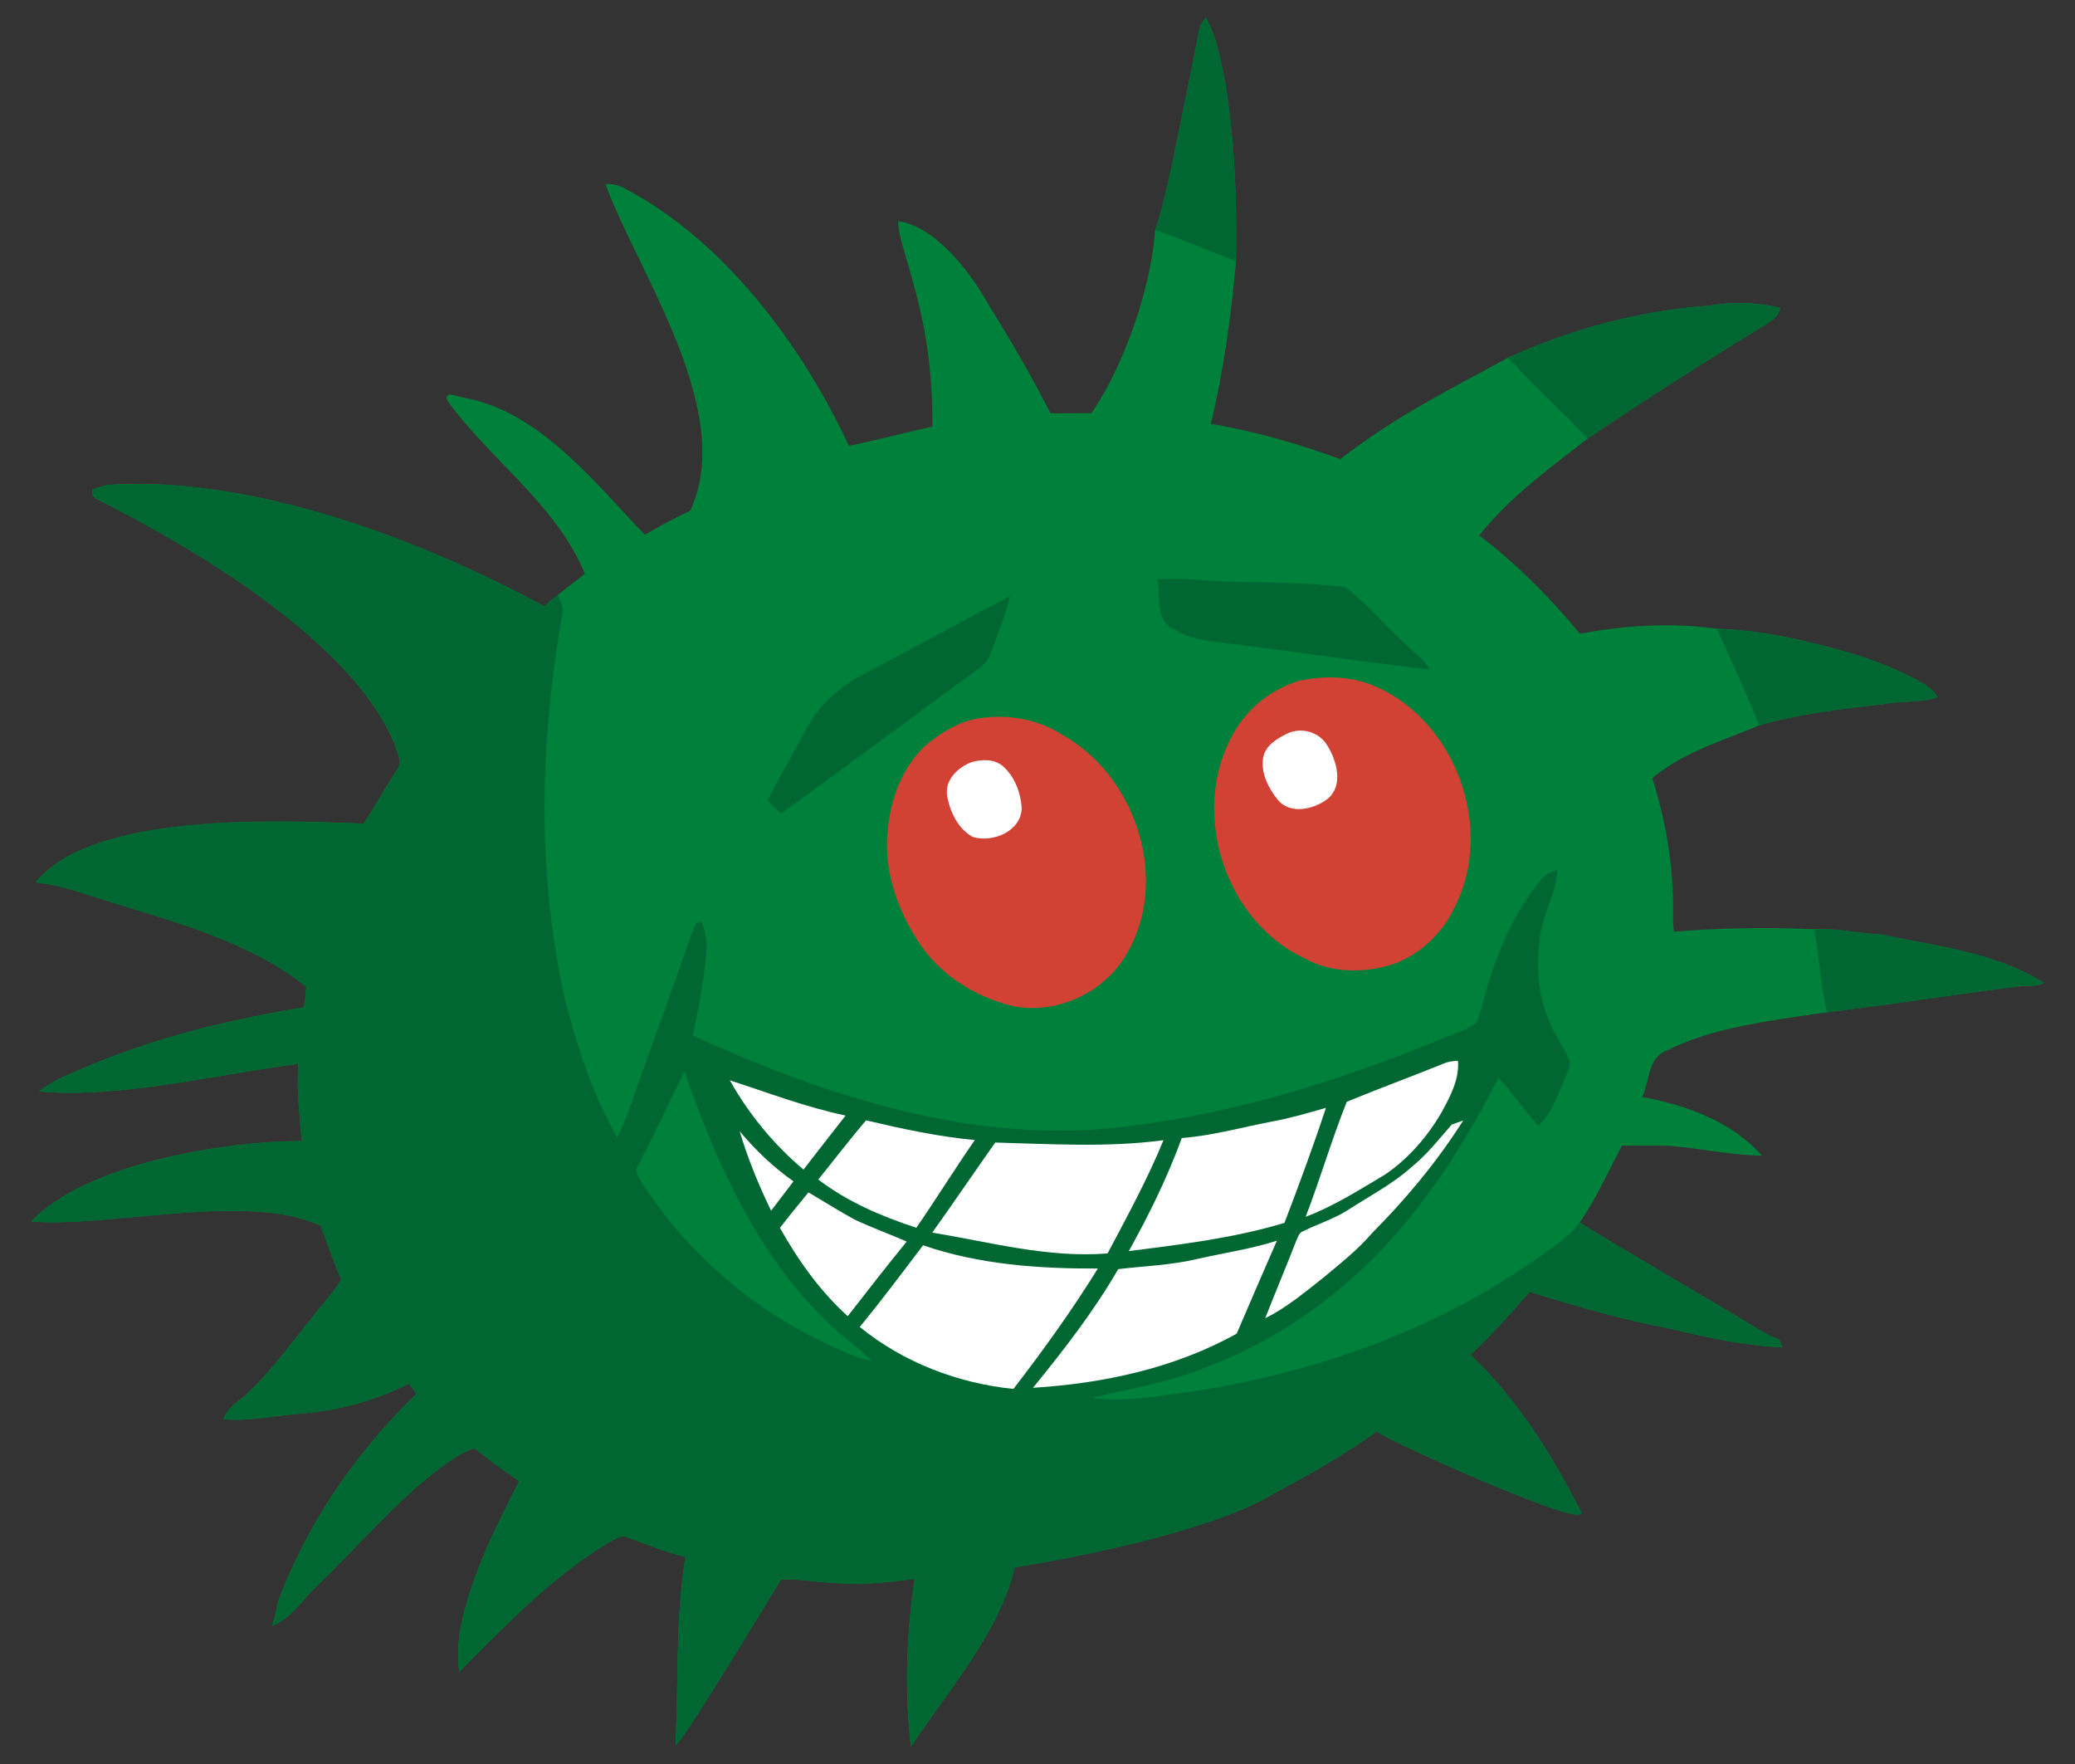 <!--
  SVG Music Logos
  Mamonas Assassinas - Mamona v1.1.0
  https://github.com/tiagoporto/svg-music-logos
  Copyright (c) 2016 Tiago Porto (http://tiagoporto.com)
-->
<svg xmlns="http://www.w3.org/2000/svg" viewBox="0 0 200 170" class="mamonas-assassinas--mamona">
  <rect x="0" y="0" width="200" height="170" fill="#333333" stroke="none"/>
  <g>
    <path
      class="mamonas-assassinas__body"
      fill="#00813B"
      d="M181.266 90.053c-2.148-.102-4.26-.618-6.414-.505-4.494-.178-9.014-.148-13.488.243-.16-.686-.087-1.392-.102-2.086.042-4.312-.71-8.608-2.004-12.714 3.062-2.543 6.71-3.576 10.297-5.078 3.87-1.142 7.935-1.586 11.934-2.046 1.737-.345 3.555-.102 5.26-.672-.395-.785-1.195-1.214-1.917-1.636-1.992-1.06-4.1-1.9-6.258-2.558-4.266-1.233-8.626-2.27-13.08-2.406-4.37-.615-8.882-.334-13.208.478-2.888-3.487-6.09-6.725-9.705-9.47 2.855-3.63 6.794-6.504 10.43-9.324 5.58-3.765 11.248-7.39 16.998-10.884.653-.425 1.476-.862 1.552-1.74-2.236-.534-4.615-.572-6.872-.2-6.64.482-13.283 2.258-19.326 5.01-5.805 3.176-10.78 5.598-16.18 9.784-4.044-1.5-8.227-2.676-12.48-3.408 1.27-5.23 1.945-10.35 2.435-15.678h-.002c.102-5.81-.125-11.64-1.07-17.374-.45-2.08-.772-4.27-1.876-6.125-.133.213-.405.634-.54.843-.67 3.598-1.433 7.176-2.154 10.763-.61 2.916-1.21 6.072-2.157 8.902h.002l-.037.353c-.417 5.396-3.08 12.968-6.11 17.287-1.317.02-2.633.015-3.947.023-1.765-3.5-3.728-6.892-5.81-10.21-1.656-3.024-5.124-7.808-8.87-8.31-.054 1.327 1.135 4.485 1.64 6.648 1.18 4.27 1.704 8.72 1.66 13.15-2.688.588-5.35 1.298-8.044 1.856-4.43-9.558-11.995-19.784-21.564-24.78-.573-.372-1.248-.452-1.916-.47 3.13 8.515 12.642 21.95 8.186 31.495-1.498.703-2.95 1.5-4.383 2.32-4.85-5.062-10.14-11.887-17.443-13.208-.463-.034-1.98-.812-1.583.288 4.188 5.784 10.406 9.89 13.262 16.68-.862.69-3.104 2.354-3.918 3.13-12.12-6.547-28.29-12.615-42.07-11.692-.51.11-.998.273-1.488.444-.095.473.09.803.554.99 8.95 4.494 24.598 13.632 28.597 23.625.205.758.797 1.677.198 2.398-1.12 1.696-2.08 3.49-3.207 5.184-8.117-.306-26.11-1.153-31.618 5.662 2.535.262 4.926 1.18 7.344 1.932 6.498 2.012 13.34 3.822 18.756 8.14-.08.653-.152 1.31-.224 1.962-8.618 1.46-15.466 3.212-23.25 6.726-.808.39-1.59.843-2.31 1.38 7.727.73 17.268-1.662 25.02-2.652-.22 2.486.153 4.96.297 7.44-7.376.008-20.728 2.132-26.063 7.756 7.924.595 20.77-2.896 27.91.407.63 1.745 1.264 3.492 1.97 5.21-.76 1.25-1.803 2.297-2.668 3.473-2.057 2.5-3.928 5.173-6.296 7.397-.835.82-2.007 1.385-2.376 2.577 2.592.2 5.15-.39 7.723-.574 3.522-.318 6.995-1.252 10.145-2.872.243.326.486.656.732.99-5.833 5.637-10.573 12.498-13.37 20.127-.13.75-.315 1.495-.543 2.224 1.88-.7 2.986-2.63 4.444-3.95 3.872-3.733 7.356-7.892 11.64-11.175 1.056-.782 2.15-1.556 3.398-1.996 1.393 1.126 2.854 2.17 4.33 3.183-2.254 4.432-4.558 8.938-5.582 13.844-.342 1.488-.334 3.025-.2 4.54 4.44-4.468 8.865-9.083 14.28-12.385.6-.288 1.226-.888 1.932-.584 1.86.645 3.67 1.45 5.598 1.89-.976 6.004-.653 12.092-.96 18.14.56-.05 9.077-14.2 10.17-15.965 2.445-.064 2.913.318 7.306.428.926.024 2.93-.148 5.584-.48-.81 5.39-.997 10.778-.37 16.166 3.662-5.488 8.698-11.288 9.985-17.277 10.073-1.634 20.504-4.306 24.99-7.127 3.542-1.85 6.698-3.694 9.974-5.992-.458.225 20.744 9.867 19.638 7.728-2.8-5.41-5.85-10.51-10.65-15.11 2.048-1.874 3.866-3.992 5.71-6.057 4.468 1.395 8.98 2.692 13.588 3.557 3.537.854 7.123 1.632 10.77 1.795-.082-.194-.242-.585-.32-.778-.863-.265-1.618-.75-2.38-1.206-5.596-3.382-11.273-6.615-16.837-10.042 1.6-2.33 2.755-4.926 4.06-7.424 1.473.01 2.946-.027 4.418.015 3.037.22 6.032.918 9.083.95-2.925-3.3-7.305-4.867-11.537-5.648.706-1.485.527-3.758 2.307-4.453 3.873-1.89 7.533-2.674 17.587-3.98 5.826-.715 11.168-1.61 16.997-2.29.543.052 1.42.005 1.823-.288-4.72-2.945-10.4-3.528-15.734-4.657z"
    />
    <g class="mamonas-assassinas__shadow-body" fill="#006732">
      <path d="M116.19 1.663c1.105 1.856 1.428 4.046 1.877 6.125.945 5.735 1.172 11.564 1.07 17.375-2.467-.93-5.307-2.142-7.796-2.99.948-2.83 1.548-5.987 2.158-8.904.72-3.588 1.484-7.166 2.155-10.764.133-.21.406-.63.538-.843z" />
      <path d="M164.688 29.456c2.257-.372 4.637-.334 6.872.2-.076.877-.9 1.314-1.552 1.74-5.75 3.495-11.42 7.12-17 10.884-2.424-2.64-5.252-5.142-7.646-7.814 6.043-2.753 12.687-4.528 19.326-5.01z" />
      <path
        d="M8.905 47.18c.49-.172.98-.335 1.488-.445 13.78-.923 29.95 5.146 42.07 11.693.437-.364.868-.73 1.31-1.08.26.614.602 1.26.416 1.953-2.16 12.13-2.445 24.716.215 36.792 1.184 4.66 2.687 9.313 5.086 13.503 1.018-1.96 1.59-4.1 2.373-6.156 1.59-4.468 3.226-8.924 4.778-13.405.244-.464.286-1.29.996-1.177.402.968.542 2.027.432 3.066-.224 2.653-.743 5.272-1.298 7.87 12.062 5.475 25.14 9.884 38.555 9.068 11.632-.9 22.913-4.338 33.658-8.756 1.11-.49 2.36-.774 3.312-1.56.463-1.024.656-2.145.986-3.215 1.102-3.737 2.666-7.42 5.16-10.447.394-.57 1.04-.84 1.68-1.036-.148 2.304-1.453 4.315-1.718 6.593-.29 2.49-.228 5.093.71 7.45.492 1.423 1.373 2.66 2.026 4.007.443.676-.1 1.408-.304 2.068-.73 1.576-1.25 3.322-2.56 4.532-1.356-1.476-2.46-3.16-3.834-4.623-3.84 7.458-8.524 14.67-15.026 20.085-4.702 4.04-10.26 7.046-16.186 8.856-2.65.778-5.37 1.27-8.057 1.9 3.11.438 6.217-.166 9.295-.55 11.936-1.768 23.69-5.84 33.592-12.834 1.488-1.056 3.075-2.042 4.204-3.507 5.565 3.428 11.242 6.66 16.837 10.043.762.455 1.518.94 2.38 1.207.08.193.24.584.322.778-3.648-.163-7.235-.94-10.772-1.795-4.607-.865-9.12-2.163-13.587-3.556-1.843 2.065-3.66 4.183-5.71 6.058 4.8 4.598 7.85 9.698 10.65 15.11 1.106 2.138-20.096-7.504-19.638-7.728-3.276 2.298-6.432 4.14-9.974 5.992-4.486 2.82-14.917 5.493-24.99 7.126-1.286 5.988-6.322 11.79-9.984 17.277-.627-5.388-.44-10.777.37-16.165-2.653.33-4.658.503-5.584.48-4.393-.11-4.86-.493-7.306-.428-1.093 1.766-9.61 15.916-10.17 15.966.307-6.05-.016-12.137.96-18.14-1.928-.44-3.738-1.246-5.598-1.89-.706-.305-1.332.295-1.932.583-5.416 3.303-9.84 7.917-14.28 12.384-.134-1.514-.142-3.052.2-4.54 1.025-4.906 3.328-9.41 5.582-13.843-1.476-1.014-2.937-2.057-4.33-3.184-1.248.44-2.342 1.214-3.397 1.996-4.286 3.283-7.77 7.443-11.64 11.176-1.458 1.318-2.566 3.25-4.445 3.948.227-.73.413-1.473.543-2.224 2.797-7.63 7.537-14.49 13.37-20.127-.246-.334-.49-.665-.732-.99-3.15 1.62-6.623 2.553-10.145 2.87-2.572.184-5.13.776-7.722.575.368-1.192 1.54-1.757 2.376-2.577 2.368-2.224 4.24-4.896 6.296-7.397.865-1.175 1.91-2.223 2.668-3.47-.706-1.72-1.34-3.466-1.97-5.212-7.14-3.303-19.986.188-27.91-.407 5.335-5.623 18.687-7.748 26.062-7.755-.144-2.48-.516-4.953-.296-7.44-7.752.99-17.294 3.385-25.022 2.654.72-.54 1.503-.99 2.31-1.383 7.784-3.514 14.633-5.265 23.25-6.726.073-.65.145-1.308.225-1.96-5.416-4.32-12.258-6.13-18.756-8.14-2.417-.752-4.808-1.67-7.343-1.933 5.51-6.814 23.5-5.968 31.618-5.662 1.127-1.693 2.087-3.488 3.207-5.184.6-.72.007-1.64-.198-2.397C34.057 61.8 18.41 52.66 9.46 48.166c-.463-.186-.65-.516-.555-.987m57.062 56.085c-1.488 2.987-2.862 6.03-4.425 8.98-.475.606.053 1.26.364 1.798 4.21 6.48 10.198 11.803 17.158 15.158 1.583.745 3.146 1.607 4.885 1.93-1.254-1.41-2.917-2.364-4.2-3.742-6.834-6.51-10.706-15.367-13.783-24.123"
      />
      <path d="M111.558 55.848c2.604-.232 5.196.224 7.8.227 3.418.053 6.845.11 10.25.474 2.04 1.487 3.655 3.49 5.518 5.19.888.935 2.038 1.636 2.687 2.78-6.802-.75-13.568-1.81-20.365-2.627-1.5-.155-3.03-.43-4.308-1.27-1.847-.798-1.248-3.162-1.582-4.775z" />
      <path d="M83.562 64.808c4.62-2.444 9.195-4.96 13.82-7.39-.514 1.902-1.21 3.75-1.91 5.588-.233.744-.855 1.23-1.454 1.67-6.278 4.534-12.453 9.21-18.737 13.734-.436-.417-.872-.84-1.313-1.252 1.108-2.25 2.41-4.395 3.59-6.607 1.227-2.554 3.48-4.523 6.005-5.742z" />
      <path d="M165.492 60.596c4.456.136 8.816 1.173 13.082 2.406 2.16.657 4.266 1.5 6.258 2.558.722.42 1.522.85 1.917 1.636-1.705.57-3.523.326-5.262.672-4 .46-8.065.904-11.936 2.046-1.233-3.16-2.698-6.218-4.06-9.318z" />
      <path d="M174.85 89.55c2.156-.115 4.267.4 6.415.504 5.335 1.128 11.013 1.712 15.734 4.657-.403.294-1.282.34-1.824.288-5.83.68-11.17 1.576-16.997 2.29l-2.07.29c-.652-2.51-.75-5.49-1.26-8.03z" />
    </g>
  </g>

  <g class="mamonas-assassinas__eyes">
    <path class="mamonas-assassinas__eye" fill="#D24234" d="M125.248 65.605c2.414-.528 5.055-.455 7.343.554 7.747 3.385 11.463 13.654 7.656 21.2-1.15 2.477-3.233 4.51-5.787 5.495-2.833.96-6.093.972-8.745-.517-7.784-3.647-11.102-14.342-6.767-21.76 1.355-2.403 3.666-4.183 6.3-4.973" />
    <path class="mamonas-assassinas__eye" fill="#D24234" d="M94.75 69.176c2.672-.338 5.44.205 7.708 1.68 7.173 4.02 10.44 14.31 5.925 21.42-2.236 3.547-6.726 5.535-10.847 4.662-3.404-.868-6.604-2.763-8.657-5.658-2.172-3.124-3.626-6.912-3.36-10.764.22-3.333 1.417-6.798 4.058-8.984 1.513-1.15 3.236-2.185 5.173-2.356" />
    <path class="mamonas-assassinas__iris" fill="#FFF" d="M124.033 70.714c1.404-.698 3.196-.163 3.955 1.218.884 1.47 1.503 3.784-.027 5.055-1.312 1.017-3.59 1.548-4.792.102-.922-1.14-1.685-2.63-1.41-4.134.245-1.127 1.32-1.772 2.275-2.242z" />
    <path class="mamonas-assassinas__iris" fill="#FFF" d="M93.67 73.44c1.01-.286 2.263-.305 3.076.47 1.074 1.005 1.63 2.477 1.73 3.927-.012 2.27-2.797 3.408-4.715 2.824-1.406-.77-2.18-2.394-2.466-3.915-.275-1.58 1.035-2.802 2.377-3.306z" />
  </g>

  <g class="mamonas-assassinas__tooth" fill="#FFF">
    <path d="M139.112 102.514c.448-.21.937-.258 1.422-.284.126 1.817-.762 3.456-1.605 4.998-1.367 2.342-3.197 4.452-5.447 5.978-2.482 1.47-4.923 3.04-7.636 4.057 1.412-3.662 2.508-7.45 3.966-11.086 3.08-1.268 6.213-2.415 9.3-3.663z" />
    <path d="M70.346 104.11c3.696 1.204 7.34 2.597 11.158 3.398-1.355 1.735-2.714 3.465-4.06 5.207-2.86-2.41-5.272-5.343-7.098-8.604z" />
    <path d="M122.584 108.088c1.77-.322 3.49-.83 5.218-1.325-1.23 3.734-2.595 7.42-4 11.09-4.877 1.466-9.966 2.076-15.003 2.72 1.95-3.51 3.733-7.116 5.104-10.9 2.944-.222 5.79-1.034 8.68-1.585z" />
    <path d="M78.87 113.67c1.54-1.893 3.017-3.843 4.603-5.7 3.46.816 6.94 1.568 10.486 1.898-1.936 2.783-3.71 5.67-5.64 8.456-3.347-1.1-6.638-2.5-9.45-4.653z" />
    <path d="M139.93 108.376l1.102-.39c-2.493 3.924-5.477 7.53-8.76 10.82-1.397 1.64-3.096 2.965-4.736 4.34-1.788 1.4-3.534 2.885-5.587 3.89.953-2.44 1.97-4.85 2.923-7.29.197-.398.276-.952.766-1.107 1.445-.716 3.008-1.193 4.363-2.08 2.057-1.333 4.26-2.47 6.092-4.122 1.453-1.18 2.607-2.664 3.836-4.062z" />
    <path d="M74.324 116.68c-1.2-2.47-2.247-5.024-3.03-7.658 1.523 1.822 3.243 3.458 5.185 4.828-.714.945-1.44 1.886-2.156 2.83z" />
    <path d="M95.925 110.108c5.402.14 10.837.493 16.217-.224-1.54 3.76-3.49 7.324-5.385 10.91-5.712.464-11.31-1.085-16.9-2.006 2.05-2.874 4.034-5.796 6.068-8.68z" />
    <path d="M75.173 118.336c.888-1.165 1.825-2.285 2.748-3.423 1.48.87 2.934 1.792 4.44 2.614 1.648.775 3.363 1.397 5.033 2.122-1.932 2.367-3.806 4.785-5.685 7.194-2.675-2.417-4.774-5.38-6.535-8.508z" />
    <path d="M115.55 121.293c2.513-.562 5.07-.938 7.526-1.727-1.31 2.978-2.592 5.97-3.878 8.96-5.985 3.332-12.843 4.797-19.632 5.218 2.963-3.644 5.86-7.358 8.212-11.435 2.592-.312 5.226-.388 7.772-1.017z" />
    <path d="M82.87 127.885c2.103-2.574 4.096-5.226 6.1-7.875 5.4 1.864 11.172 2.26 16.846 2.242-2.486 4.024-5.253 7.857-8.133 11.602-5.358-.54-10.623-2.558-14.812-5.97z" />
  </g>
</svg>
